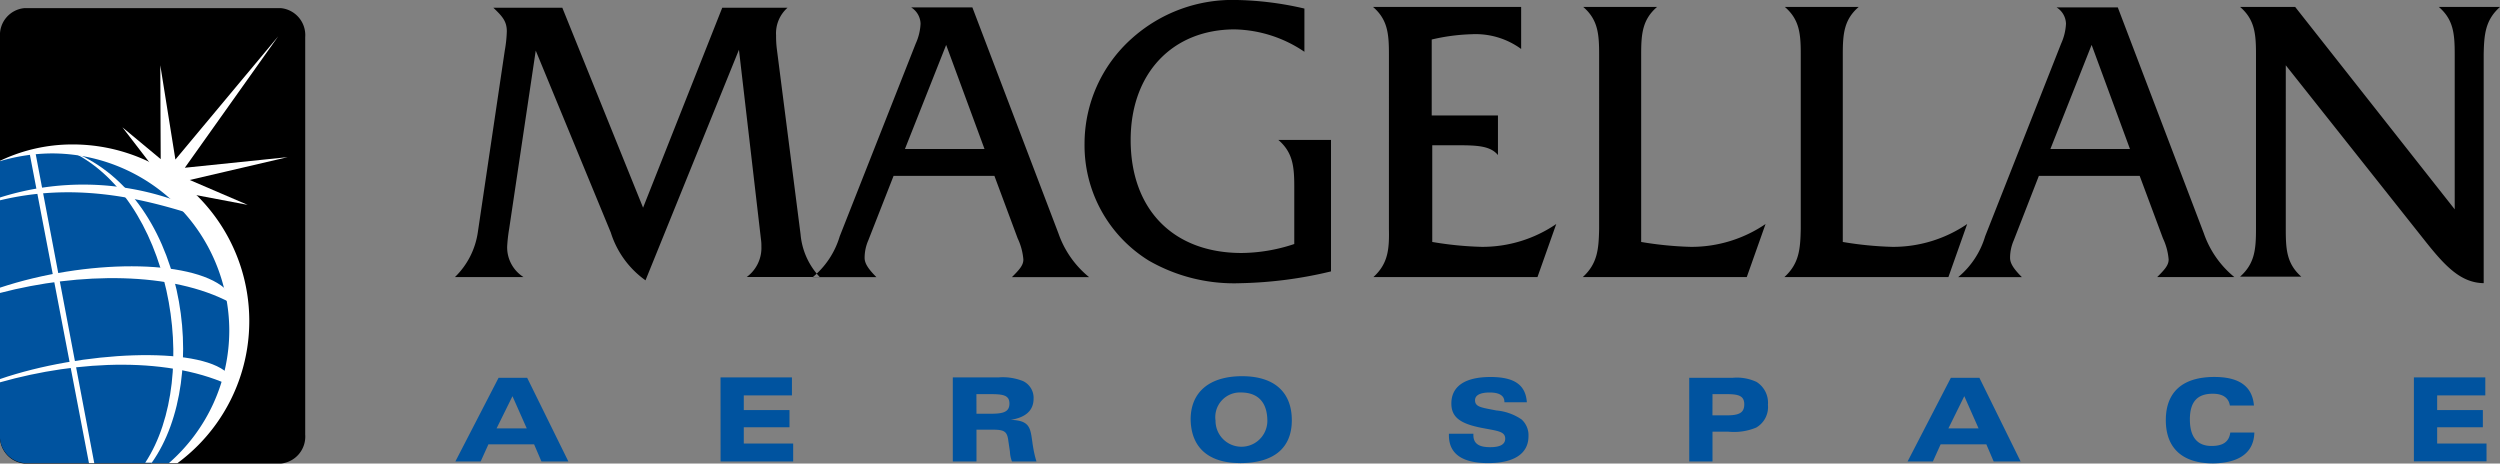<?xml version="1.0" encoding="UTF-8"?>
<svg xmlns="http://www.w3.org/2000/svg" xmlns:xlink="http://www.w3.org/1999/xlink" width="190.937" height="35.401" viewBox="0 0 190.937 35.401">
  <rect x="0" y="0" width="190.937" height="35.401" fill="#808080" stroke="none"/>
  <defs>
    <clipPath id="clip-path">
      <rect id="Rectangle_5197" data-name="Rectangle 5197" width="190.937" height="35.401" fill="none"></rect>
    </clipPath>
  </defs>
  <g id="Group_7680" data-name="Group 7680" transform="translate(0 0)">
    <g id="Group_7279" data-name="Group 7279" transform="translate(0 0)" clip-path="url(#clip-path)">
      <path id="Path_11157" data-name="Path 11157" d="M111.6,98.713h1.932l.592-1.309h3.49l.561,1.309h2.057l-3.147-6.389H114.9Zm3.147-2.524,1.215-2.462,1.091,2.462Zm17.109,2.524H137.4V97.342h-3.771V96.1h3.49V94.787h-3.49V93.665h3.677V92.294h-5.454Zm17.763,0H151.4V96.282h1.091c.966,0,1.247.062,1.34.841l.125.841a2.24,2.24,0,0,0,.156.748h1.87c-.343-1.091-.312-1.932-.5-2.431-.187-.53-.623-.717-1.465-.748,1.184-.187,1.745-.748,1.745-1.621a1.414,1.414,0,0,0-.81-1.34,4.152,4.152,0,0,0-1.87-.28h-3.49v6.42Zm1.776-5.142h1.122c.935,0,1.4.093,1.4.717s-.436.779-1.4.779H151.4Zm20.131,5.267c2.587,0,3.958-1.153,3.958-3.272,0-2.15-1.34-3.366-3.8-3.366-2.493,0-3.927,1.215-3.927,3.3.031,2.15,1.371,3.334,3.771,3.334m-1.87-3.241a1.883,1.883,0,0,1,1.932-2.15c1.309,0,2.026.748,2.026,2.181a1.979,1.979,0,1,1-3.958-.031m17.825,1v.125c0,1.4,1,2.119,2.992,2.119,2.026,0,3.085-.748,3.085-2.057a1.621,1.621,0,0,0-.53-1.278,4.044,4.044,0,0,0-1.932-.686c-1.091-.218-1.621-.249-1.621-.779,0-.374.374-.592,1.122-.592s1.122.249,1.122.717v.031h1.714c-.093-1.34-.966-1.932-2.774-1.932-1.963,0-2.992.717-2.992,2.026,0,1.091.748,1.558,2.368,1.87,1.122.218,1.745.249,1.745.81,0,.436-.374.654-1.153.654-.873,0-1.278-.28-1.278-.935v-.093Zm18.355,2.119h1.776V96.438h1.215a4.417,4.417,0,0,0,2.119-.312,1.809,1.809,0,0,0,.9-1.745,1.878,1.878,0,0,0-.873-1.745,3.552,3.552,0,0,0-1.839-.312h-3.3Zm1.776-5.142H208.7c.9,0,1.34.125,1.34.779s-.405.841-1.34.841h-1.091Zm14.9,5.142h1.932l.592-1.309h3.49l.561,1.309h2.057l-3.147-6.389h-2.181Zm3.116-2.524,1.215-2.462,1.091,2.462ZM249,96.5H247.16c-.094.717-.561,1.028-1.434,1.028-1.091,0-1.652-.686-1.652-2.026s.561-1.963,1.745-1.963c.779,0,1.215.312,1.309.9h1.839c-.125-1.465-1.122-2.181-3.023-2.181-2.431,0-3.708,1.153-3.708,3.3,0,2.119,1.247,3.3,3.615,3.3,2.026-.031,3.116-.841,3.147-2.368m12.185,2.213h5.547V97.342H262.96V96.1h3.49V94.787h-3.49V93.665h3.677V92.294h-5.454Z" transform="translate(-76.822 -63.468)" fill="#00539f"></path>
      <path id="Path_11158" data-name="Path 11158" d="M111.5,21.16h5.235a2.685,2.685,0,0,1-1.247-2.337,12.006,12.006,0,0,1,.156-1.371L117.67,3.864l5.734,13.9a7.069,7.069,0,0,0,2.649,3.646L133.19,3.8l1.683,14.491a3.208,3.208,0,0,1,.031.53,2.757,2.757,0,0,1-1.122,2.337h5.578a5.441,5.441,0,0,1-1.465-3.272L136.088,3.771a7.648,7.648,0,0,1-.062-1.06A2.608,2.608,0,0,1,136.9.592h-4.986l-6.046,15.27L119.7.592h-5.267c.686.654,1.028,1.028,1.028,1.807a9.8,9.8,0,0,1-.156,1.465l-2.057,13.868A5.96,5.96,0,0,1,111.5,21.16m31.568-2.8a3.335,3.335,0,0,0-.28,1.34c0,.436.312.873.9,1.465H138.83a6.424,6.424,0,0,0,2.057-3.116l5.8-14.709a4.151,4.151,0,0,0,.374-1.527,1.515,1.515,0,0,0-.717-1.247h4.674l6.575,17.264a7.448,7.448,0,0,0,2.337,3.334h-5.89c.561-.561.873-.9.873-1.34a4.667,4.667,0,0,0-.436-1.62L152.7,13.431H145Zm2.8-6.981h6.077l-2.929-7.947Zm30.509-7.417V.654A24.617,24.617,0,0,0,171.24,0a11.51,11.51,0,0,0-8.071,2.961,10.772,10.772,0,0,0-3.584,8.009,10.344,10.344,0,0,0,4.924,8.944,13.078,13.078,0,0,0,7.012,1.714,31.941,31.941,0,0,0,6.887-.9V10.689h-4.02c1.122.966,1.215,2.057,1.215,3.615v4.332a12.962,12.962,0,0,1-4.02.686c-5.235,0-8.476-3.334-8.476-8.632,0-5.111,3.21-8.445,7.947-8.445a9.816,9.816,0,0,1,5.329,1.714m5.267,17.2h12.528l1.434-4.051a9.989,9.989,0,0,1-5.7,1.745,26.043,26.043,0,0,1-3.771-.374V11.094h1.839c1.558,0,2.587.031,3.179.748V8.819H186.1v-5.8a15,15,0,0,1,3.054-.405A5.9,5.9,0,0,1,192.93,3.74V.53H181.617c1.122.966,1.215,2.057,1.215,3.615V17.483c.031,1.558-.062,2.649-1.184,3.677m15.987,0h12.528l1.434-4.051a10.061,10.061,0,0,1-5.7,1.745,26.8,26.8,0,0,1-3.8-.374V4.145c0-1.558.093-2.649,1.215-3.615h-5.641c1.122.966,1.215,2.057,1.215,3.615V17.483c-.031,1.558-.125,2.649-1.246,3.677m15.395,0h12.528l1.433-4.051a10.06,10.06,0,0,1-5.7,1.745,26.8,26.8,0,0,1-3.8-.374V4.145c0-1.558.093-2.649,1.215-3.615h-5.641c1.122.966,1.215,2.057,1.215,3.615V17.483c-.031,1.558-.125,2.649-1.247,3.677m17.514-2.8a3.335,3.335,0,0,0-.28,1.34c0,.436.312.873.9,1.465h-4.861a6.425,6.425,0,0,0,2.057-3.116l5.8-14.709a4.151,4.151,0,0,0,.374-1.527,1.514,1.514,0,0,0-.717-1.247h4.674l6.575,17.264A7.448,7.448,0,0,0,247.4,21.16h-5.89c.561-.561.873-.9.873-1.34a4.665,4.665,0,0,0-.436-1.62l-1.776-4.768h-7.7Zm2.8-6.981h6.077L236.5,3.428ZM267.69.53h-4.674c1.122.966,1.215,2.057,1.215,3.615V15.987L252.046.53h-4.207c1.122.966,1.215,2.057,1.215,3.615V17.483c0,1.558-.094,2.649-1.215,3.646h4.674c-1.122-1-1.184-2.088-1.184-3.646V4.986l10.627,13.4c1.558,1.963,2.742,3.21,4.488,3.241V4.145c.031-1.527.125-2.618,1.247-3.615" transform="translate(-76.753 0)"></path>
      <path id="Path_11159" data-name="Path 11159" d="M1.839,2H21.471A2.069,2.069,0,0,1,23.31,4.213V34.566a2.069,2.069,0,0,1-1.839,2.213H1.839A2.069,2.069,0,0,1,0,34.566V4.181A2.058,2.058,0,0,1,1.839,2" transform="translate(0 -1.377)" fill-rule="evenodd"></path>
      <path id="Path_11160" data-name="Path 11160" d="M41.9,8.9l-7.853,9.411-1.153-7.2.031,7.168L30,15.849l2.618,3.4L34.955,20.9l4.612.873-4.425-1.9,7.479-1.745-7.853.81Z" transform="translate(-20.651 -6.126)" fill="#fff" fill-rule="evenodd"></path>
      <path id="Path_11161" data-name="Path 11161" d="M5.547,35.4a13.484,13.484,0,0,1,8.009,24.338H11.53a13.5,13.5,0,0,0,3.864-9.411A13.466,13.466,0,0,0,1.9,36.9a9.6,9.6,0,0,0-1.9.093v-.343A12.8,12.8,0,0,1,5.547,35.4" transform="translate(0 -24.368)" fill="#fff" fill-rule="evenodd"></path>
      <path id="Path_11162" data-name="Path 11162" d="M12.9,61.253a13.463,13.463,0,0,0,4.612-10.159A13.566,13.566,0,0,0,3.989,37.6,14.2,14.2,0,0,0,0,38.192V59.04a2.069,2.069,0,0,0,1.839,2.213H12.9" transform="translate(0 -25.883)" fill="#00539f" fill-rule="evenodd"></path>
      <path id="Path_11163" data-name="Path 11163" d="M0,46.216a21.053,21.053,0,0,1,13.463.249l1,.966c-4.176-1.309-9.037-2.306-14.46-1Z" transform="translate(0 -31.133)" fill="#fff" fill-rule="evenodd"></path>
      <path id="Path_11164" data-name="Path 11164" d="M0,66.895c6.575-2.181,14.553-2.181,17.14.031l.467,1.122C13.12,65.648,6.077,65.71,0,67.3Z" transform="translate(0 -44.925)" fill="#fff" fill-rule="evenodd"></path>
      <path id="Path_11165" data-name="Path 11165" d="M0,88.864c6.264-2.15,15.145-2.524,17.358-.467l.5,1.091C13.057,87.119,6.046,87.4,0,89.114Z" transform="translate(0 -59.914)" fill="#fff" fill-rule="evenodd"></path>
      <path id="Path_11166" data-name="Path 11166" d="M16.5,36.7c9.006,3.21,11.094,17.358,6.451,23.9h-.5c4.363-6.638,1.932-20.474-5.952-23.9" transform="translate(-11.358 -25.263)" fill="#fff" fill-rule="evenodd"></path>
      <path id="Path_11167" data-name="Path 11167" d="M7.3,37.593l.436-.093,4.488,23.684h-.405Z" transform="translate(-5.025 -25.814)" fill="#fff" fill-rule="evenodd"></path>
    </g>
  </g>
</svg>
